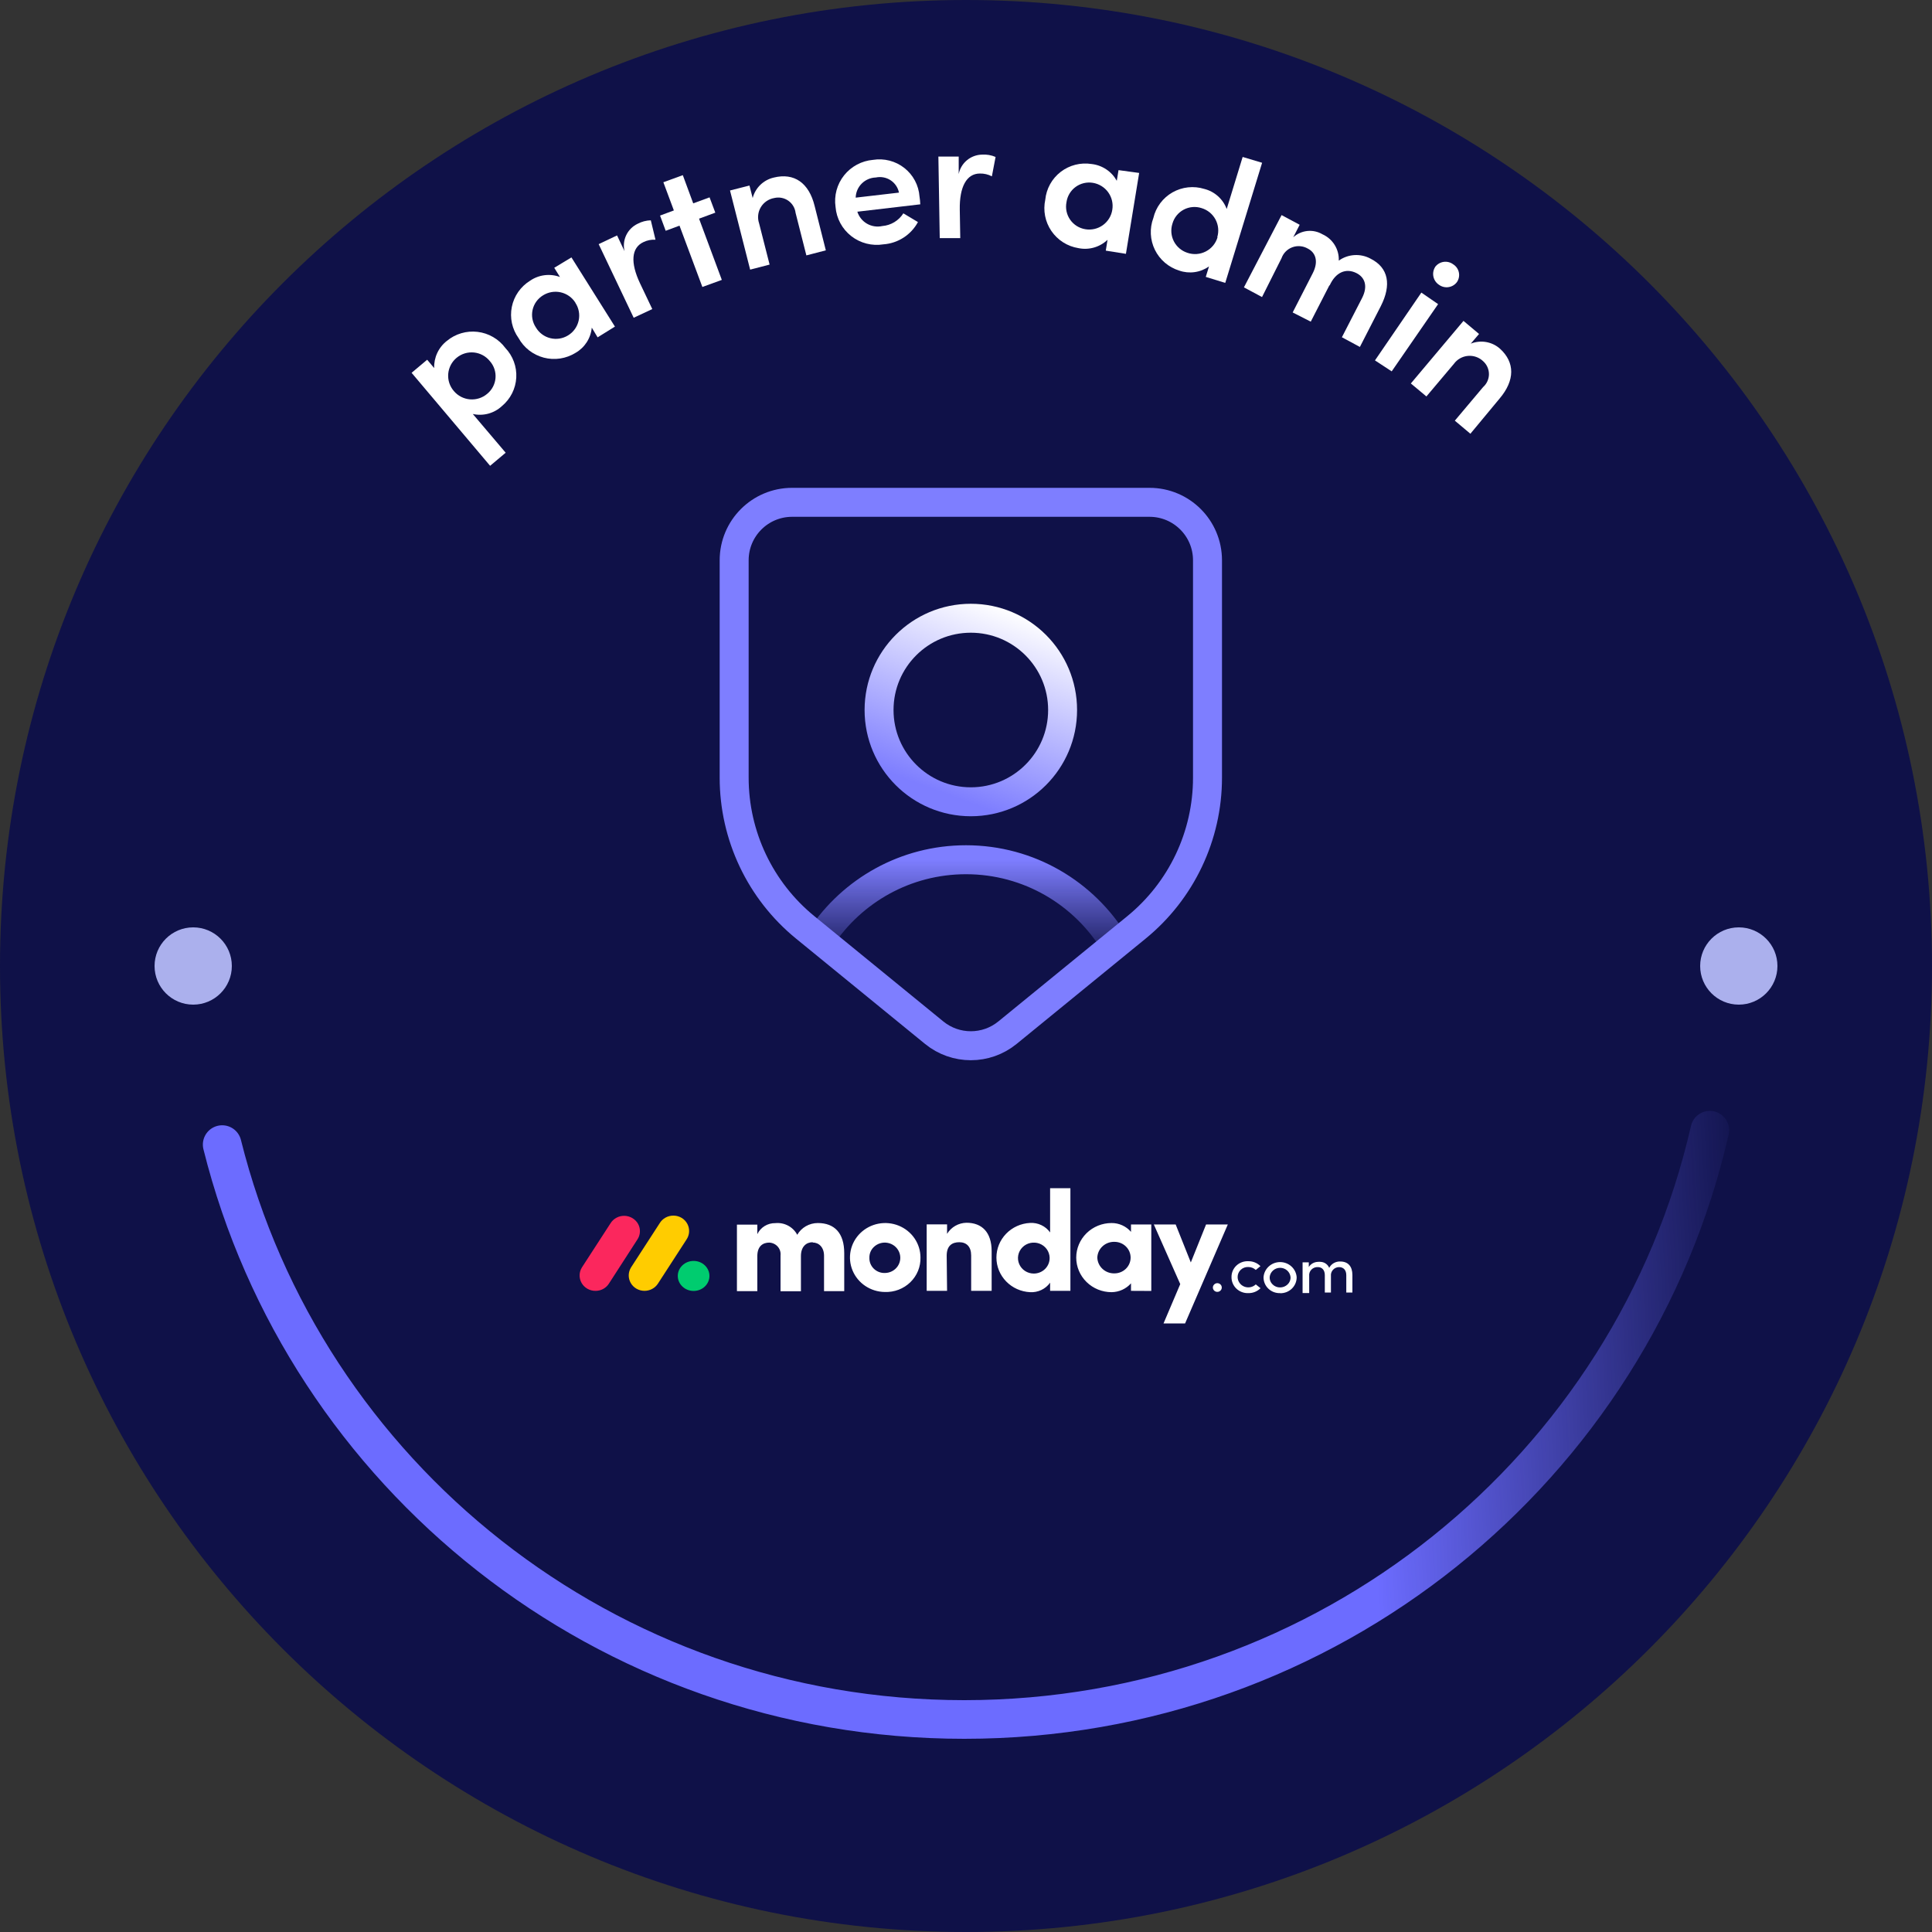 <svg xmlns="http://www.w3.org/2000/svg" width="200" height="200" viewBox="0 0 200 200" fill="none"><rect x="0" y="0" width="200" height="200" fill="#333333" stroke="none"/><path d="M100 200C155.228 200 200 155.228 200 100C200 44.772 155.228 0 100 0C44.772 0 0 44.772 0 100C0 155.228 44.772 200 100 200Z" fill="#0F1148"></path><path d="M61.629 133.628C61.34 133.628 61.055 133.553 60.805 133.409C60.555 133.266 60.348 133.06 60.207 132.812C60.065 132.565 59.994 132.285 60 132.001C60.007 131.718 60.09 131.441 60.242 131.2L63.198 126.638C63.349 126.395 63.563 126.194 63.819 126.058C64.074 125.922 64.362 125.854 64.653 125.862C64.945 125.87 65.228 125.954 65.476 126.104C65.723 126.254 65.926 126.465 66.063 126.717C66.197 126.969 66.259 127.251 66.243 127.535C66.228 127.819 66.134 128.093 65.972 128.329L63.027 132.891C62.878 133.121 62.672 133.309 62.427 133.439C62.182 133.568 61.907 133.633 61.629 133.628Z" fill="#FB275D"></path><path d="M66.715 133.627C66.425 133.627 66.141 133.551 65.891 133.408C65.641 133.265 65.434 133.059 65.293 132.811C65.151 132.563 65.08 132.284 65.086 132C65.093 131.717 65.176 131.44 65.328 131.198L68.284 126.637C68.431 126.388 68.644 126.183 68.901 126.043C69.157 125.903 69.448 125.833 69.741 125.84C70.036 125.845 70.323 125.928 70.573 126.08C70.823 126.233 71.025 126.449 71.159 126.706C71.291 126.96 71.352 127.245 71.334 127.53C71.317 127.815 71.221 128.091 71.058 128.328L68.103 132.89C67.954 133.117 67.748 133.303 67.506 133.432C67.263 133.561 66.991 133.628 66.715 133.627Z" fill="#FFCC00"></path><path d="M71.803 133.638C72.708 133.638 73.441 132.942 73.441 132.084C73.441 131.227 72.708 130.531 71.803 130.531C70.898 130.531 70.164 131.227 70.164 132.084C70.164 132.942 70.898 133.638 71.803 133.638Z" fill="#00CC6F"></path><path d="M138.613 131.17C139.085 131.17 139.367 131.485 139.367 132.006V133.805H140V131.996C140 131.111 139.568 130.59 138.744 130.59C138.508 130.581 138.275 130.638 138.071 130.755C137.868 130.871 137.704 131.043 137.598 131.249C137.529 131.078 137.412 130.929 137.261 130.82C137.11 130.71 136.93 130.644 136.743 130.63C136.626 130.615 136.508 130.615 136.391 130.63C136.208 130.64 136.03 130.694 135.872 130.786C135.714 130.879 135.582 131.007 135.486 131.16V130.679H134.843V133.854H135.527V132.094C135.513 131.973 135.527 131.851 135.567 131.735C135.607 131.62 135.673 131.514 135.759 131.426C135.845 131.338 135.95 131.27 136.066 131.225C136.182 131.181 136.307 131.162 136.431 131.17C136.864 131.17 137.145 131.485 137.145 132.006V133.805H137.778V132.094C137.766 131.979 137.778 131.863 137.814 131.752C137.85 131.642 137.909 131.54 137.988 131.453C138.066 131.366 138.162 131.296 138.27 131.247C138.377 131.199 138.494 131.172 138.613 131.17ZM132.511 133.274C132.8 133.276 133.078 133.167 133.285 132.969C133.391 132.871 133.473 132.752 133.527 132.62C133.581 132.487 133.605 132.345 133.597 132.203C133.571 131.94 133.446 131.696 133.246 131.519C133.046 131.341 132.786 131.243 132.516 131.243C132.246 131.243 131.986 131.341 131.786 131.519C131.586 131.696 131.461 131.94 131.435 132.203C131.427 132.343 131.45 132.482 131.502 132.613C131.554 132.744 131.634 132.862 131.737 132.96C131.837 133.061 131.958 133.14 132.091 133.194C132.224 133.249 132.367 133.276 132.511 133.274ZM132.511 133.864C132.285 133.871 132.061 133.833 131.851 133.752C131.641 133.671 131.451 133.549 131.291 133.393C131.131 133.238 131.005 133.052 130.921 132.847C130.837 132.642 130.796 132.423 130.802 132.203C130.835 131.78 131.03 131.386 131.348 131.098C131.666 130.81 132.083 130.65 132.516 130.65C132.949 130.65 133.366 130.81 133.684 131.098C134.002 131.386 134.197 131.78 134.23 132.203C134.234 132.424 134.192 132.644 134.107 132.849C134.022 133.055 133.896 133.241 133.735 133.397C133.574 133.553 133.383 133.676 133.173 133.758C132.962 133.84 132.737 133.879 132.511 133.874V133.864ZM127.485 132.203C127.482 132.425 127.525 132.645 127.612 132.851C127.699 133.056 127.827 133.242 127.99 133.398C128.153 133.553 128.346 133.675 128.558 133.755C128.77 133.835 128.996 133.872 129.224 133.864C129.459 133.868 129.693 133.825 129.911 133.737C130.129 133.649 130.326 133.518 130.49 133.353L129.998 132.96C129.843 133.108 129.648 133.208 129.435 133.249C129.223 133.289 129.003 133.268 128.802 133.187C128.602 133.107 128.431 132.971 128.309 132.795C128.187 132.62 128.121 132.414 128.118 132.203C128.116 132.062 128.144 131.923 128.2 131.793C128.255 131.663 128.337 131.546 128.441 131.448C128.544 131.351 128.667 131.275 128.802 131.225C128.936 131.176 129.08 131.154 129.224 131.16C129.512 131.161 129.789 131.27 129.998 131.465L130.48 131.072C130.318 130.907 130.123 130.776 129.907 130.688C129.69 130.6 129.458 130.557 129.224 130.561C128.997 130.55 128.771 130.585 128.559 130.663C128.347 130.741 128.154 130.86 127.991 131.014C127.828 131.168 127.699 131.353 127.612 131.557C127.525 131.761 127.482 131.981 127.485 132.203Z" fill="white"></path><path d="M127.103 126.756H124.852L123.273 130.688L121.705 126.756H119.443L122.178 132.93L120.448 137H122.68L127.103 126.756ZM113.593 130.187C113.608 130.634 113.804 131.056 114.138 131.362C114.471 131.668 114.915 131.832 115.372 131.819C115.814 131.819 116.239 131.647 116.552 131.341C116.865 131.035 117.041 130.62 117.041 130.187C117.041 129.754 116.865 129.339 116.552 129.033C116.239 128.727 115.814 128.555 115.372 128.555C114.915 128.542 114.471 128.706 114.138 129.012C113.804 129.317 113.608 129.74 113.593 130.187ZM117.081 133.628V132.851C116.831 133.134 116.522 133.361 116.176 133.519C115.829 133.677 115.452 133.761 115.07 133.765C114.1 133.765 113.169 133.388 112.483 132.717C111.797 132.046 111.411 131.136 111.411 130.187C111.411 129.238 111.797 128.327 112.483 127.656C113.169 126.985 114.1 126.608 115.07 126.608C115.454 126.606 115.833 126.687 116.18 126.846C116.528 127.004 116.835 127.235 117.081 127.522V126.756H119.182V133.638L117.081 133.628ZM110.808 133.628H108.707V132.782C108.475 133.107 108.162 133.368 107.798 133.54C107.433 133.712 107.03 133.79 106.626 133.765C105.687 133.717 104.804 133.319 104.157 132.652C103.51 131.985 103.149 131.101 103.149 130.182C103.149 129.263 103.51 128.378 104.157 127.712C104.804 127.045 105.687 126.646 106.626 126.598C107.03 126.573 107.434 126.651 107.798 126.823C108.163 126.995 108.476 127.256 108.707 127.581V123H110.808V133.628ZM108.657 130.177C108.645 129.863 108.539 129.559 108.352 129.303C108.165 129.048 107.905 128.851 107.605 128.739C107.304 128.627 106.977 128.603 106.663 128.672C106.349 128.74 106.063 128.897 105.84 129.123C105.617 129.35 105.466 129.635 105.408 129.944C105.349 130.254 105.385 130.573 105.511 130.862C105.636 131.151 105.846 131.398 106.114 131.572C106.382 131.746 106.697 131.838 107.018 131.838C107.238 131.839 107.457 131.795 107.659 131.711C107.862 131.627 108.046 131.504 108.199 131.348C108.352 131.193 108.471 131.01 108.55 130.808C108.628 130.607 108.665 130.392 108.657 130.177ZM98.001 129.99C98.001 128.948 98.564 128.594 99.308 128.594C100.052 128.594 100.534 129.056 100.534 129.961V133.628H102.655V129.528C102.655 127.562 101.65 126.579 100.052 126.579C99.644 126.586 99.245 126.696 98.893 126.897C98.541 127.099 98.248 127.385 98.041 127.729V126.746H95.93V133.628H98.041L98.001 129.99ZM91.597 133.746C90.878 133.738 90.177 133.522 89.582 133.126C88.987 132.73 88.526 132.17 88.256 131.518C87.985 130.866 87.918 130.15 88.063 129.461C88.207 128.771 88.557 128.139 89.068 127.643C89.579 127.148 90.228 126.811 90.934 126.675C91.64 126.54 92.372 126.611 93.036 126.881C93.701 127.151 94.269 127.607 94.669 128.191C95.07 128.776 95.285 129.463 95.287 130.167C95.301 130.643 95.215 131.117 95.034 131.56C94.853 132.002 94.581 132.403 94.236 132.739C93.89 133.074 93.477 133.337 93.023 133.51C92.569 133.683 92.084 133.763 91.597 133.746ZM91.597 131.779C91.862 131.778 92.121 131.713 92.354 131.591C92.587 131.468 92.785 131.291 92.931 131.076C93.077 130.86 93.166 130.613 93.191 130.356C93.216 130.098 93.176 129.839 93.074 129.6C92.972 129.362 92.812 129.152 92.607 128.988C92.403 128.825 92.16 128.713 91.901 128.663C91.641 128.613 91.373 128.626 91.121 128.702C90.868 128.777 90.638 128.913 90.451 129.096C90.302 129.241 90.185 129.414 90.107 129.605C90.03 129.796 89.993 130.001 89.999 130.206C89.992 130.414 90.029 130.621 90.106 130.814C90.184 131.007 90.301 131.183 90.451 131.33C90.601 131.478 90.78 131.593 90.977 131.671C91.174 131.748 91.385 131.785 91.597 131.779ZM84.128 128.624C84.751 128.624 85.304 129.096 85.304 130V133.657H87.395V129.725C87.395 127.65 86.39 126.608 84.661 126.608C84.227 126.608 83.801 126.721 83.426 126.935C83.052 127.149 82.742 127.457 82.53 127.827C82.32 127.425 81.99 127.095 81.585 126.879C81.18 126.663 80.717 126.572 80.258 126.618C79.868 126.611 79.485 126.716 79.155 126.918C78.825 127.121 78.562 127.413 78.398 127.758V126.775H76.287V133.657H78.398V130.029C78.398 128.987 78.991 128.633 79.635 128.633C79.802 128.641 79.966 128.681 80.117 128.753C80.268 128.824 80.402 128.926 80.512 129.05C80.621 129.174 80.703 129.319 80.753 129.476C80.802 129.633 80.819 129.798 80.801 129.961V133.667H82.912V130.029C82.912 129.046 83.465 128.594 84.128 128.594V128.624Z" fill="white"></path><path d="M125.555 133.284C125.555 133.373 125.582 133.461 125.633 133.535C125.683 133.609 125.756 133.667 125.84 133.702C125.925 133.736 126.018 133.745 126.107 133.727C126.197 133.71 126.279 133.667 126.344 133.604C126.409 133.54 126.453 133.46 126.471 133.372C126.488 133.284 126.479 133.193 126.444 133.111C126.409 133.028 126.35 132.957 126.274 132.908C126.198 132.858 126.109 132.832 126.017 132.832C125.895 132.834 125.779 132.882 125.693 132.967C125.607 133.051 125.557 133.165 125.555 133.284Z" fill="white"></path><path d="M23 118.488C31.52 152.661 62.683 178 99.822 178C137.499 178 169.025 151.923 177 117" stroke="url(#paint0_linear_1454_13190)" stroke-width="4" stroke-linecap="round"></path><circle cx="20" cy="100" r="4" fill="#ABB0ED"></circle><circle cx="180" cy="100" r="4" fill="#ABB0ED"></circle><path d="M52.307 36.015C52.698 36.424 53.001 36.909 53.196 37.439C53.392 37.969 53.476 38.534 53.444 39.097C53.412 39.661 53.264 40.213 53.01 40.718C52.755 41.222 52.4 41.67 51.965 42.032C51.567 42.406 51.084 42.675 50.557 42.819C50.03 42.962 49.476 42.975 48.944 42.855L52.347 46.866L50.736 48.22L42.609 38.593L44.221 37.239L44.946 38.101C44.927 37.563 45.035 37.029 45.263 36.541C45.49 36.053 45.83 35.625 46.255 35.293C46.693 34.929 47.201 34.657 47.749 34.496C48.296 34.334 48.871 34.286 49.437 34.354C50.004 34.421 50.551 34.603 51.044 34.889C51.538 35.175 51.968 35.558 52.307 36.015ZM50.706 37.379C50.505 37.13 50.258 36.923 49.976 36.771C49.695 36.618 49.386 36.523 49.068 36.49C48.749 36.458 48.427 36.488 48.121 36.581C47.814 36.673 47.529 36.825 47.282 37.028C47.03 37.233 46.822 37.486 46.671 37.773C46.52 38.06 46.427 38.374 46.4 38.696C46.373 39.019 46.411 39.344 46.512 39.652C46.614 39.959 46.776 40.244 46.99 40.488C47.197 40.732 47.451 40.934 47.736 41.08C48.022 41.226 48.333 41.315 48.653 41.341C48.973 41.367 49.295 41.33 49.601 41.232C49.907 41.134 50.19 40.976 50.434 40.769C50.681 40.568 50.885 40.319 51.032 40.038C51.181 39.756 51.27 39.448 51.295 39.132C51.321 38.815 51.282 38.496 51.18 38.195C51.079 37.894 50.918 37.617 50.706 37.379Z" fill="white"></path><path d="M59.156 26.648L63.658 33.809L61.865 34.922L61.261 33.919C61.211 34.456 61.032 34.973 60.739 35.427C60.446 35.881 60.049 36.258 59.579 36.527C59.095 36.827 58.554 37.026 57.99 37.112C57.425 37.198 56.849 37.168 56.297 37.024C55.745 36.88 55.228 36.626 54.777 36.277C54.327 35.928 53.953 35.49 53.678 34.992C53.347 34.531 53.115 34.008 52.995 33.454C52.876 32.9 52.871 32.328 52.983 31.772C53.094 31.217 53.319 30.69 53.643 30.224C53.967 29.759 54.383 29.364 54.866 29.065C55.313 28.756 55.829 28.558 56.369 28.49C56.909 28.422 57.458 28.485 57.968 28.674L57.374 27.721L59.156 26.648ZM59.569 31.342C59.4 31.07 59.178 30.835 58.917 30.65C58.655 30.465 58.36 30.333 58.047 30.262C57.734 30.191 57.411 30.183 57.094 30.237C56.779 30.292 56.476 30.408 56.206 30.579C55.935 30.745 55.701 30.963 55.516 31.221C55.332 31.478 55.202 31.77 55.133 32.079C55.065 32.388 55.059 32.707 55.117 33.018C55.175 33.329 55.295 33.625 55.471 33.889C55.631 34.165 55.846 34.406 56.102 34.598C56.358 34.79 56.65 34.929 56.961 35.006C57.272 35.084 57.595 35.099 57.911 35.05C58.228 35.001 58.531 34.889 58.804 34.721C59.081 34.553 59.321 34.33 59.509 34.068C59.698 33.805 59.831 33.507 59.902 33.191C59.972 32.876 59.978 32.55 59.919 32.232C59.86 31.914 59.738 31.611 59.559 31.342H59.569Z" fill="white"></path><path d="M67.372 22.807L67.856 24.813C67.425 24.788 66.995 24.875 66.607 25.063C65.358 25.645 65.237 27.179 66.254 29.326L67.523 31.993L65.6 32.896L61.975 25.274L63.878 24.371L64.653 26.006C64.518 25.451 64.578 24.866 64.824 24.349C65.07 23.833 65.486 23.416 66.003 23.168C66.425 22.944 66.894 22.82 67.372 22.807Z" fill="white"></path><path d="M74.048 22.015L72.366 22.636L74.723 28.975L72.709 29.707L70.342 23.359L68.912 23.89L68.328 22.316L69.758 21.784L68.671 18.866L70.685 18.133L71.762 21.052L73.454 20.43L74.048 22.015Z" fill="white"></path><path d="M84.331 21.323L85.49 25.916L83.475 26.438L82.358 22.035C82.328 21.783 82.245 21.54 82.113 21.322C81.982 21.104 81.806 20.916 81.597 20.771C81.387 20.626 81.149 20.527 80.899 20.48C80.648 20.434 80.39 20.441 80.142 20.501C79.856 20.55 79.584 20.661 79.346 20.826C79.106 20.99 78.906 21.204 78.758 21.452C78.609 21.701 78.517 21.978 78.487 22.266C78.456 22.553 78.488 22.844 78.581 23.118L79.669 27.39L77.655 27.912L75.57 19.718L77.584 19.207L77.917 20.501C78.05 19.983 78.324 19.513 78.707 19.14C79.091 18.767 79.57 18.505 80.092 18.384C82.217 17.853 83.747 18.936 84.331 21.323Z" fill="white"></path><path d="M95.267 21.152L88.752 21.915C88.918 22.44 89.276 22.884 89.755 23.159C90.235 23.434 90.8 23.52 91.34 23.399C91.78 23.363 92.205 23.225 92.583 22.997C92.96 22.769 93.279 22.457 93.515 22.085L95.026 22.988C94.673 23.641 94.16 24.195 93.535 24.598C92.911 25.001 92.194 25.241 91.451 25.294C90.867 25.389 90.269 25.362 89.696 25.215C89.123 25.068 88.587 24.805 88.121 24.441C87.655 24.077 87.271 23.621 86.991 23.102C86.711 22.582 86.543 22.011 86.496 21.423C86.412 20.847 86.446 20.26 86.598 19.697C86.75 19.135 87.015 18.609 87.378 18.153C87.742 17.696 88.195 17.319 88.71 17.043C89.225 16.767 89.791 16.599 90.373 16.549C90.943 16.457 91.526 16.484 92.085 16.629C92.643 16.773 93.166 17.032 93.618 17.389C94.071 17.745 94.444 18.192 94.714 18.7C94.984 19.208 95.145 19.767 95.187 20.34C95.231 20.609 95.258 20.88 95.267 21.152ZM93.062 19.939C93.009 19.679 92.905 19.431 92.756 19.212C92.606 18.992 92.415 18.803 92.192 18.658C91.969 18.512 91.719 18.412 91.457 18.364C91.195 18.315 90.926 18.319 90.665 18.374C90.115 18.39 89.593 18.615 89.205 19.003C88.817 19.391 88.593 19.913 88.581 20.46L93.062 19.939Z" fill="white"></path><path d="M103.062 16.248L102.679 18.254C102.298 18.054 101.872 17.954 101.441 17.963C100.061 17.963 99.316 19.337 99.356 21.704L99.406 24.652H97.282L97.141 16.208H99.245V18.013C99.358 17.456 99.657 16.953 100.095 16.589C100.532 16.224 101.082 16.019 101.652 16.007C102.135 15.974 102.618 16.056 103.062 16.248Z" fill="white"></path><path d="M117.925 17.903L116.555 26.277L114.471 25.946L114.652 24.823C114.256 25.2 113.775 25.476 113.248 25.626C112.722 25.776 112.167 25.797 111.631 25.685C111.069 25.594 110.531 25.389 110.051 25.084C109.571 24.779 109.158 24.379 108.838 23.91C108.518 23.441 108.297 22.912 108.188 22.355C108.08 21.798 108.086 21.225 108.207 20.671C108.262 20.107 108.432 19.561 108.707 19.065C108.982 18.57 109.356 18.136 109.806 17.79C110.256 17.444 110.773 17.194 111.324 17.054C111.875 16.915 112.449 16.89 113.01 16.98C113.551 17.041 114.069 17.231 114.522 17.533C114.974 17.835 115.346 18.24 115.609 18.715L115.79 17.612L117.925 17.903ZM115.145 21.714C115.197 21.399 115.186 21.077 115.113 20.767C115.04 20.456 114.906 20.163 114.719 19.904C114.532 19.645 114.295 19.425 114.023 19.258C113.75 19.09 113.447 18.977 113.131 18.926C112.819 18.875 112.5 18.886 112.193 18.96C111.885 19.034 111.596 19.168 111.342 19.355C111.087 19.542 110.873 19.778 110.712 20.049C110.55 20.319 110.445 20.62 110.402 20.932C110.34 21.244 110.342 21.565 110.407 21.877C110.472 22.188 110.6 22.483 110.782 22.744C110.964 23.005 111.198 23.227 111.468 23.397C111.739 23.566 112.041 23.679 112.356 23.73C112.672 23.783 112.996 23.772 113.308 23.699C113.621 23.626 113.915 23.492 114.175 23.304C114.434 23.116 114.654 22.879 114.821 22.606C114.987 22.333 115.098 22.03 115.145 21.714Z" fill="white"></path><path d="M130.653 16.85L126.837 29.286L124.822 28.664L125.155 27.581C124.713 27.893 124.203 28.095 123.667 28.17C123.131 28.245 122.584 28.191 122.073 28.012C121.529 27.843 121.025 27.566 120.592 27.197C120.159 26.827 119.807 26.374 119.556 25.864C119.305 25.354 119.162 24.799 119.134 24.232C119.106 23.665 119.195 23.098 119.395 22.566C119.524 22.013 119.766 21.492 120.107 21.036C120.448 20.58 120.879 20.199 121.374 19.916C121.87 19.634 122.418 19.456 122.985 19.395C123.553 19.333 124.127 19.389 124.671 19.558C125.197 19.691 125.683 19.95 126.086 20.312C126.49 20.673 126.799 21.127 126.988 21.634L128.639 16.248L130.653 16.85ZM126.011 24.552C126.196 23.939 126.129 23.278 125.825 22.714C125.521 22.15 125.005 21.729 124.389 21.544C124.085 21.444 123.763 21.407 123.444 21.435C123.124 21.462 122.814 21.555 122.531 21.706C122.249 21.857 122 22.063 121.8 22.313C121.6 22.563 121.453 22.85 121.368 23.158C121.175 23.761 121.228 24.415 121.516 24.979C121.805 25.542 122.306 25.969 122.909 26.167C123.221 26.275 123.551 26.319 123.881 26.296C124.21 26.272 124.531 26.182 124.824 26.031C125.117 25.88 125.376 25.671 125.586 25.417C125.795 25.162 125.95 24.868 126.041 24.552H126.011Z" fill="white"></path><path d="M142.94 31.693L140.775 35.915L138.912 34.912L141.007 30.84C141.621 29.627 141.299 28.714 140.423 28.273C139.335 27.721 138.248 28.183 137.633 29.577V29.507L135.69 33.298L133.817 32.345L135.901 28.273C136.516 27.06 136.193 26.147 135.388 25.736C135.148 25.596 134.879 25.511 134.602 25.487C134.325 25.462 134.046 25.5 133.785 25.595C133.524 25.691 133.288 25.843 133.093 26.041C132.898 26.239 132.75 26.477 132.659 26.739L130.645 30.75L128.771 29.747L132.669 22.266L134.542 23.269L133.877 24.562C134.281 24.196 134.793 23.968 135.336 23.912C135.88 23.856 136.427 23.975 136.898 24.252C137.422 24.486 137.863 24.871 138.164 25.357C138.466 25.843 138.614 26.408 138.59 26.979C139.064 26.641 139.625 26.442 140.207 26.407C140.79 26.371 141.371 26.5 141.883 26.779C143.746 27.712 144.058 29.497 142.94 31.693Z" fill="white"></path><path d="M147.139 30.289L148.872 31.483L144.068 38.443L142.336 37.309L147.139 30.289ZM148.559 27.641C148.663 27.499 148.794 27.379 148.945 27.288C149.095 27.197 149.263 27.137 149.437 27.11C149.611 27.084 149.789 27.093 149.96 27.136C150.131 27.179 150.291 27.255 150.432 27.361C150.582 27.453 150.711 27.575 150.812 27.718C150.913 27.862 150.983 28.024 151.02 28.195C151.057 28.366 151.058 28.543 151.025 28.715C150.991 28.887 150.924 29.051 150.825 29.196C150.618 29.479 150.306 29.668 149.959 29.722C149.612 29.777 149.257 29.692 148.972 29.487C148.676 29.295 148.467 28.996 148.39 28.653C148.313 28.31 148.373 27.95 148.559 27.651V27.641Z" fill="white"></path><path d="M155.235 41.261L152.214 44.901L150.603 43.547L153.533 40.067C153.722 39.899 153.874 39.693 153.977 39.462C154.081 39.231 154.135 38.981 154.135 38.728C154.135 38.476 154.081 38.226 153.977 37.995C153.874 37.764 153.722 37.558 153.533 37.39C153.325 37.192 153.078 37.041 152.806 36.946C152.535 36.852 152.247 36.816 151.961 36.842C151.675 36.867 151.397 36.954 151.147 37.095C150.897 37.236 150.681 37.429 150.512 37.66L147.662 41.04L146.051 39.696L151.499 33.218L153.11 34.572L152.254 35.574C152.756 35.373 153.305 35.315 153.839 35.407C154.373 35.499 154.87 35.737 155.275 36.096C156.836 37.51 156.836 39.375 155.235 41.261Z" fill="white"></path><path d="M85 97.047C88.225 92.197 93.739 89 100 89C106.536 89 112.259 92.484 115.412 97.696" stroke="url(#paint1_linear_1454_13190)" stroke-width="3" stroke-linecap="round"></path><path d="M76 58C76 54.686 78.686 52 82 52H119C122.314 52 125 54.686 125 58V80.509C125 86.515 122.3 92.204 117.648 96.002L104.294 106.903C102.086 108.705 98.914 108.705 96.706 106.903L83.353 96.002C78.7 92.204 76 86.515 76 80.509V58Z" stroke="#7E7EFF" stroke-width="3"></path><circle cx="100.5" cy="73.5" r="9.5" stroke="url(#paint2_linear_1454_13190)" stroke-width="2.996" stroke-linejoin="round"></circle><defs><linearGradient id="paint0_linear_1454_13190" x1="21.698" y1="112.041" x2="180.44" y2="102.939" gradientUnits="userSpaceOnUse"><stop stop-color="#6C6CFF"></stop><stop offset="0.74" stop-color="#6C6CFF"></stop><stop offset="1" stop-color="#6C6CFF" stop-opacity="0"></stop></linearGradient><linearGradient id="paint1_linear_1454_13190" x1="100" y1="89" x2="100" y2="100" gradientUnits="userSpaceOnUse"><stop stop-color="#7E7EFF"></stop><stop offset="1" stop-color="#7E7EFF" stop-opacity="0"></stop></linearGradient><linearGradient id="paint2_linear_1454_13190" x1="100.087" y1="83" x2="107.109" y2="64" gradientUnits="userSpaceOnUse"><stop stop-color="#7E7EFF"></stop><stop offset="1" stop-color="white"></stop></linearGradient></defs></svg>